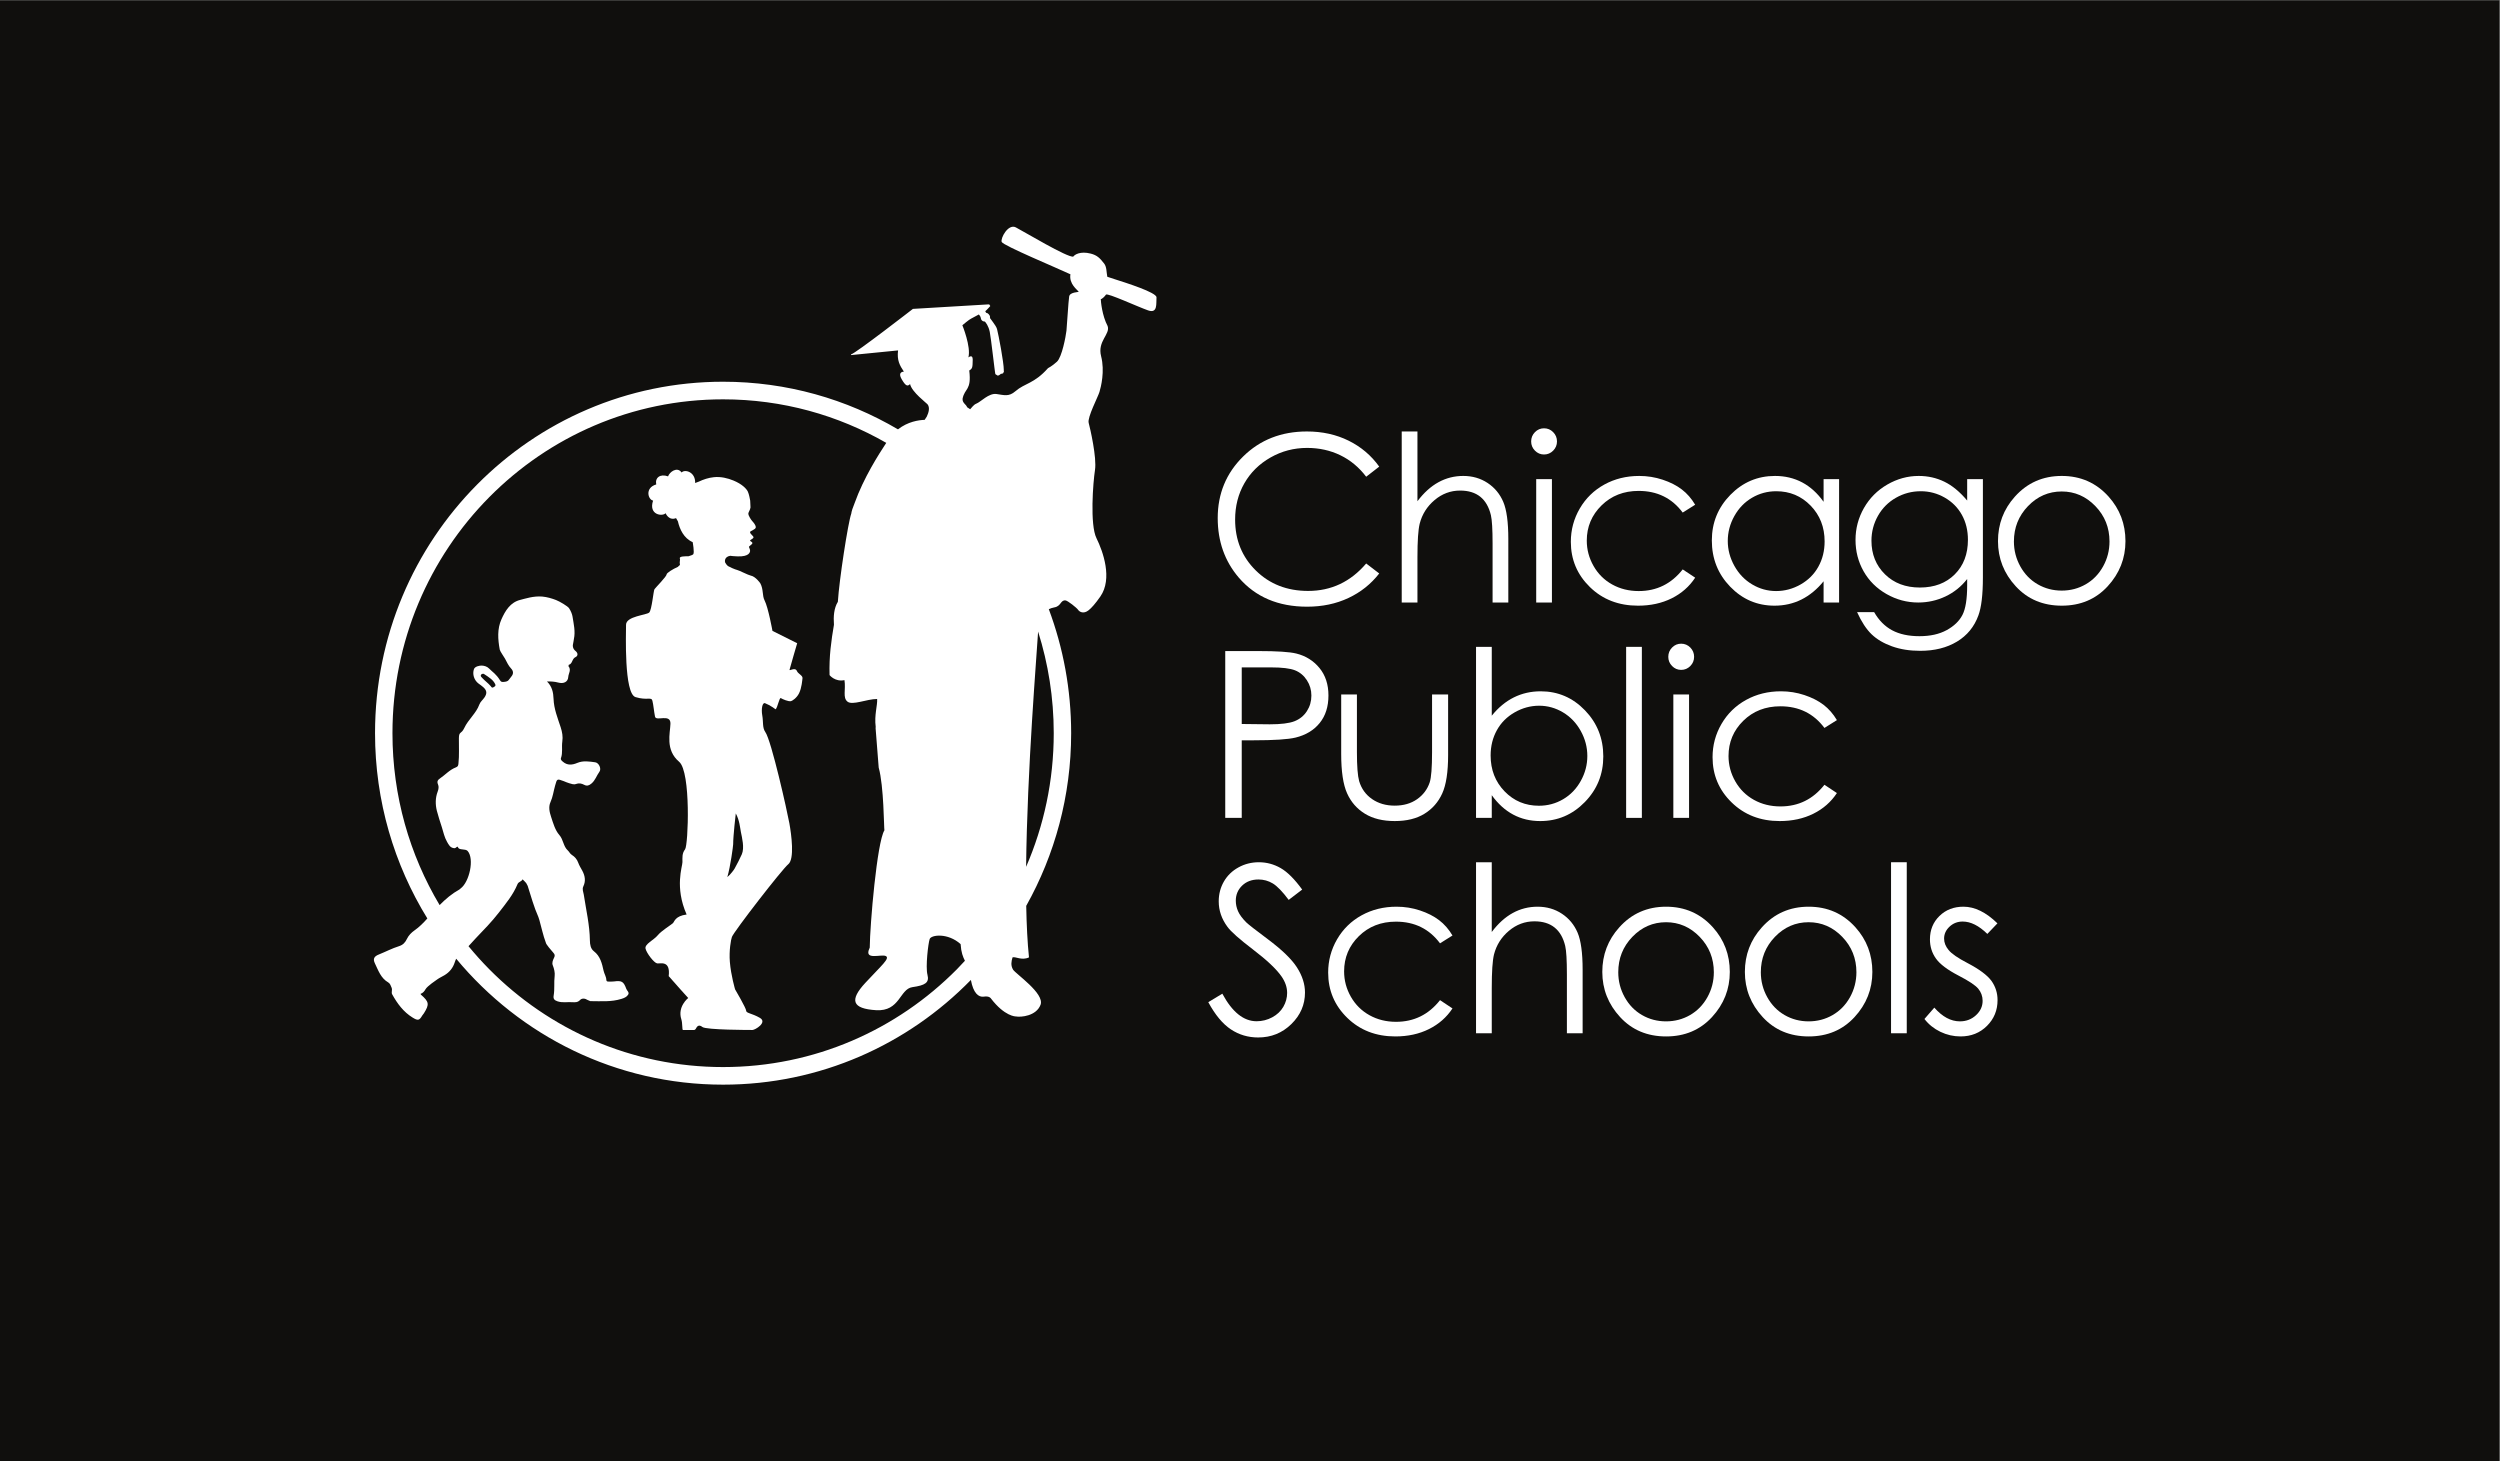 <?xml version="1.0" encoding="UTF-8" standalone="no"?>
<!-- Created with Inkscape (http://www.inkscape.org/) -->

<svg
   version="1.1"
   id="svg2"
   xml:space="preserve"
   width="265.395"
   height="155.136"
   viewBox="0 0 265.395 155.136"
   sodipodi:docname="8480b7b325a6284845f4cc43f0544612.eps"
   xmlns:inkscape="http://www.inkscape.org/namespaces/inkscape"
   xmlns:sodipodi="http://sodipodi.sourceforge.net/DTD/sodipodi-0.dtd"
   xmlns="http://www.w3.org/2000/svg"
   xmlns:svg="http://www.w3.org/2000/svg"><rect x="0" y="0" width="265.395" height="155.136" fill="#808080" stroke="none"/><defs
     id="defs6" /><sodipodi:namedview
     id="namedview4"
     pagecolor="#ffffff"
     bordercolor="#666666"
     borderopacity="1.0"
     inkscape:pageshadow="2"
     inkscape:pageopacity="0.0"
     inkscape:pagecheckerboard="0" /><g
     id="g8"
     inkscape:groupmode="layer"
     inkscape:label="ink_ext_XXXXXX"
     transform="matrix(1.333,0,0,-1.333,0,155.136)"><g
       id="g10"
       transform="scale(0.1)"><path
         d="M 1990.46,0 H 0 V 1163.52 H 1990.46 V 0"
         style="fill:#100f0d;fill-opacity:1;fill-rule:nonzero;stroke:none"
         id="path12" /><path
         d="m 1098.39,792.191 -10.38,-8.043 c -5.72,7.532 -12.59,13.239 -20.61,17.118 -8.03,3.886 -16.84,5.828 -26.43,5.828 -10.5,0 -20.22,-2.543 -29.16,-7.633 -8.94,-5.086 -15.876,-11.926 -20.798,-20.508 -4.914,-8.574 -7.375,-18.226 -7.375,-28.945 0,-16.195 5.488,-29.715 16.493,-40.551 11.01,-10.844 24.88,-16.262 41.65,-16.262 18.41,0 33.83,7.289 46.23,21.86 l 10.38,-7.95 c -6.56,-8.433 -14.74,-14.945 -24.55,-19.55 -9.81,-4.606 -20.76,-6.91 -32.87,-6.91 -23.02,0 -41.185,7.738 -54.474,23.214 -11.148,13.059 -16.726,28.84 -16.726,47.325 0,19.449 6.757,35.812 20.261,49.082 13.499,13.285 30.429,19.922 50.759,19.922 12.29,0 23.38,-2.454 33.28,-7.36 9.9,-4.91 18,-11.789 24.32,-20.637"
         style="fill:#ffffff;fill-opacity:1;fill-rule:nonzero;stroke:none"
         id="path14" /><path
         d="m 1116.31,820.188 h 12.52 v -55.547 c 5.07,6.746 10.64,11.789 16.73,15.129 6.08,3.339 12.67,5.011 19.76,5.011 7.28,0 13.73,-1.867 19.38,-5.601 5.62,-3.731 9.78,-8.742 12.47,-15.039 2.68,-6.293 4.03,-16.149 4.03,-29.575 V 683.98 h -12.53 v 46.879 c 0,11.317 -0.45,18.875 -1.34,22.672 -1.55,6.496 -4.37,11.395 -8.45,14.684 -4.09,3.273 -9.44,4.914 -16.07,4.914 -7.56,0 -14.35,-2.527 -20.34,-7.582 -5.99,-5.063 -9.94,-11.324 -11.85,-18.789 -1.19,-4.817 -1.79,-13.727 -1.79,-26.738 v -36.04 h -12.52 v 136.208"
         style="fill:#ffffff;fill-opacity:1;fill-rule:nonzero;stroke:none"
         id="path16" /><path
         d="m 1223.41,782.254 h 12.52 V 683.98 h -12.52 z m 6.21,40.465 c 2.86,0 5.28,-1.024 7.3,-3.074 2.03,-2.04 3.04,-4.516 3.04,-7.403 0,-2.832 -1.01,-5.273 -3.04,-7.316 -2.02,-2.051 -4.44,-3.074 -7.3,-3.074 -2.79,0 -5.19,1.023 -7.22,3.074 -2,2.043 -3.01,4.484 -3.01,7.316 0,2.887 1.01,5.363 3.01,7.403 2.03,2.05 4.43,3.074 7.22,3.074"
         style="fill:#ffffff;fill-opacity:1;fill-rule:nonzero;stroke:none"
         id="path18" /><path
         d="m 1350.01,761.848 -9.94,-6.239 c -8.57,11.504 -20.27,17.25 -35.11,17.25 -11.85,0 -21.69,-3.847 -29.52,-11.55 -7.83,-7.7 -11.76,-17.047 -11.76,-28.055 0,-7.16 1.81,-13.899 5.41,-20.207 3.6,-6.32 8.55,-11.215 14.84,-14.707 6.28,-3.488 13.32,-5.235 21.12,-5.235 14.29,0 25.97,5.75 35.02,17.25 l 9.94,-6.589 c -4.65,-7.078 -10.9,-12.563 -18.74,-16.461 -7.85,-3.903 -16.78,-5.844 -26.79,-5.844 -15.39,0 -28.15,4.93 -38.29,14.809 -10.13,9.867 -15.2,21.89 -15.2,36.039 0,9.511 2.36,18.347 7.1,26.507 4.75,8.157 11.26,14.524 19.55,19.102 8.29,4.574 17.56,6.863 27.82,6.863 6.43,0 12.65,-0.992 18.64,-2.98 6,-1.985 11.09,-4.574 15.26,-7.762 4.18,-3.195 7.72,-7.262 10.65,-12.191"
         style="fill:#ffffff;fill-opacity:1;fill-rule:nonzero;stroke:none"
         id="path20" /><path
         d="m 1414.57,772.594 c -6.96,0 -13.4,-1.731 -19.29,-5.192 -5.91,-3.461 -10.59,-8.316 -14.08,-14.574 -3.48,-6.25 -5.23,-12.867 -5.23,-19.848 0,-6.914 1.76,-13.527 5.27,-19.847 3.52,-6.317 8.24,-11.235 14.17,-14.746 5.92,-3.524 12.28,-5.282 19.07,-5.282 6.85,0 13.34,1.747 19.48,5.235 6.13,3.492 10.86,8.203 14.15,14.168 3.31,5.953 4.98,12.652 4.98,20.121 0,11.359 -3.71,20.859 -11.14,28.504 -7.41,7.633 -16.54,11.461 -27.38,11.461 z m 50.05,9.66 V 683.98 h -12.34 v 16.895 c -5.25,-6.445 -11.15,-11.289 -17.67,-14.539 -6.53,-3.254 -13.68,-4.875 -21.43,-4.875 -13.77,0 -25.53,5.035 -35.29,15.125 -9.74,10.086 -14.61,22.355 -14.61,36.805 0,14.152 4.92,26.254 14.75,36.308 9.84,10.051 21.69,15.082 35.52,15.082 7.98,0 15.21,-1.715 21.69,-5.144 6.47,-3.43 12.14,-8.586 17.04,-15.446 v 18.063 h 12.34"
         style="fill:#ffffff;fill-opacity:1;fill-rule:nonzero;stroke:none"
         id="path22" /><path
         d="m 1529.68,772.594 c -7.11,0 -13.7,-1.739 -19.77,-5.199 -6.08,-3.461 -10.86,-8.25 -14.31,-14.352 -3.46,-6.117 -5.2,-12.73 -5.2,-19.832 0,-10.777 3.59,-19.691 10.73,-26.734 7.16,-7.051 16.44,-10.571 27.83,-10.571 11.51,0 20.77,3.489 27.77,10.473 7.01,6.988 10.5,16.168 10.5,27.555 0,7.41 -1.6,14.007 -4.81,19.82 -3.23,5.812 -7.79,10.402 -13.69,13.777 -5.9,3.371 -12.26,5.063 -19.05,5.063 z m 36.94,9.66 h 12.53 v -78.305 c 0,-13.793 -1.22,-23.879 -3.59,-30.265 -3.28,-9.032 -8.98,-15.993 -17.08,-20.86 -8.11,-4.883 -17.86,-7.32 -29.25,-7.32 -8.35,0 -15.85,1.191 -22.5,3.582 -6.65,2.387 -12.06,5.59 -16.23,9.598 -4.18,4.019 -8.03,9.89 -11.54,17.625 h 13.59 c 3.71,-6.504 8.49,-11.317 14.33,-14.454 5.86,-3.132 13.11,-4.695 21.77,-4.695 8.52,0 15.74,1.606 21.63,4.817 5.87,3.211 10.07,7.246 12.58,12.109 2.51,4.859 3.76,12.703 3.76,23.539 v 5.055 c -4.72,-6.02 -10.47,-10.645 -17.28,-13.864 -6.81,-3.218 -14.04,-4.836 -21.68,-4.836 -8.94,0 -17.36,2.247 -25.24,6.731 -7.88,4.492 -13.97,10.527 -18.27,18.113 -4.3,7.586 -6.45,15.922 -6.45,25.02 0,9.09 2.24,17.562 6.72,25.418 4.49,7.859 10.67,14.078 18.58,18.656 7.9,4.574 16.25,6.863 25.03,6.863 7.27,0 14.08,-1.515 20.36,-4.558 6.3,-3.043 12.37,-8.055 18.23,-15.035 v 17.066"
         style="fill:#ffffff;fill-opacity:1;fill-rule:nonzero;stroke:none"
         id="path24" /><path
         d="m 1641.92,772.406 c -10.41,0 -19.36,-3.879 -26.85,-11.652 -7.48,-7.77 -11.22,-17.156 -11.22,-28.18 0,-7.101 1.71,-13.726 5.12,-19.867 3.42,-6.144 8.02,-10.891 13.83,-14.227 5.8,-3.335 12.17,-5.015 19.12,-5.015 6.94,0 13.31,1.68 19.11,5.015 5.81,3.336 10.41,8.083 13.83,14.227 3.41,6.141 5.11,12.766 5.11,19.867 0,11.024 -3.75,20.41 -11.26,28.18 -7.51,7.773 -16.45,11.652 -26.79,11.652 z m 0.03,12.375 c 15,0 27.43,-5.48 37.28,-16.437 8.96,-9.992 13.45,-21.828 13.45,-35.496 0,-13.731 -4.74,-25.735 -14.2,-35.989 -9.47,-10.273 -21.65,-15.398 -36.53,-15.398 -14.93,0 -27.13,5.125 -36.6,15.398 -9.46,10.254 -14.19,22.258 -14.19,35.989 0,13.601 4.47,25.41 13.42,35.406 9.87,11.019 22.33,16.527 37.37,16.527"
         style="fill:#ffffff;fill-opacity:1;fill-rule:nonzero;stroke:none"
         id="path26" /><path
         d="m 988.902,632.313 v -45.079 l 22.278,-0.254 c 9,0 15.6,0.817 19.77,2.469 4.17,1.653 7.46,4.321 9.84,8.024 2.39,3.699 3.58,7.824 3.58,12.394 0,4.449 -1.19,8.52 -3.58,12.211 -2.38,3.699 -5.54,6.332 -9.43,7.895 -3.91,1.554 -10.31,2.34 -19.19,2.34 z m -13.136,13.007 h 26.194 c 15.04,0 25.18,-0.664 30.42,-1.98 7.52,-1.875 13.65,-5.711 18.43,-11.524 4.77,-5.808 7.15,-13.113 7.15,-21.898 0,-8.852 -2.32,-16.16 -6.98,-21.91 -4.65,-5.746 -11.06,-9.61 -19.23,-11.602 -5.95,-1.445 -17.11,-2.168 -33.449,-2.168 h -9.399 V 512.461 H 975.766 V 645.32"
         style="fill:#ffffff;fill-opacity:1;fill-rule:nonzero;stroke:none"
         id="path28" /><path
         d="m 1068.11,610.727 h 12.52 v -45.879 c 0,-11.203 0.6,-18.918 1.78,-23.125 1.81,-6.02 5.22,-10.782 10.27,-14.27 5.04,-3.488 11.06,-5.242 18.05,-5.242 6.99,0 12.92,1.703 17.79,5.109 4.85,3.395 8.22,7.871 10.07,13.41 1.25,3.793 1.88,11.836 1.88,24.118 v 45.879 h 12.79 v -48.235 c 0,-13.539 -1.57,-23.75 -4.7,-30.609 -3.13,-6.867 -7.84,-12.25 -14.13,-16.129 -6.29,-3.883 -14.17,-5.824 -23.66,-5.824 -9.48,0 -17.4,1.941 -23.74,5.824 -6.35,3.879 -11.1,9.305 -14.22,16.262 -3.14,6.953 -4.7,17.41 -4.7,31.382 v 47.329"
         style="fill:#ffffff;fill-opacity:1;fill-rule:nonzero;stroke:none"
         id="path30" /><path
         d="m 1225.59,522.133 c 6.96,0 13.38,1.719 19.27,5.187 5.9,3.457 10.58,8.321 14.05,14.582 3.49,6.266 5.22,12.883 5.22,19.871 0,6.985 -1.75,13.637 -5.26,19.954 -3.51,6.336 -8.23,11.253 -14.13,14.773 -5.93,3.523 -12.24,5.289 -18.97,5.289 -6.84,0 -13.34,-1.766 -19.51,-5.289 -6.16,-3.52 -10.89,-8.27 -14.17,-14.219 -3.31,-5.961 -4.97,-12.679 -4.97,-20.148 0,-11.379 3.71,-20.891 11.11,-28.539 7.4,-7.649 16.53,-11.461 27.36,-11.461 z m -50.1,-9.672 v 136.203 h 12.53 v -54.82 c 5.24,6.5 11.11,11.355 17.6,14.574 6.5,3.23 13.62,4.848 21.35,4.848 13.77,0 25.52,-5.051 35.26,-15.137 9.74,-10.086 14.61,-22.324 14.61,-36.711 0,-14.215 -4.91,-26.355 -14.75,-36.402 -9.82,-10.059 -21.64,-15.086 -35.47,-15.086 -7.93,0 -15.1,1.711 -21.53,5.148 -6.44,3.43 -12.13,8.578 -17.07,15.445 v -18.062 h -12.53"
         style="fill:#ffffff;fill-opacity:1;fill-rule:nonzero;stroke:none"
         id="path32" /><path
         d="m 1295.03,648.664 h 12.52 V 512.461 h -12.52 v 136.203"
         style="fill:#ffffff;fill-opacity:1;fill-rule:nonzero;stroke:none"
         id="path34" /><path
         d="m 1332.62,610.727 h 12.52 v -98.266 h -12.52 z m 6.21,40.464 c 2.85,0 5.27,-1.019 7.31,-3.066 2.01,-2.055 3.02,-4.516 3.02,-7.41 0,-2.832 -1.01,-5.27 -3.02,-7.313 -2.04,-2.054 -4.46,-3.078 -7.31,-3.078 -2.79,0 -5.2,1.024 -7.21,3.078 -2.02,2.043 -3.02,4.481 -3.02,7.313 0,2.894 1,5.355 3.02,7.41 2.01,2.047 4.42,3.066 7.21,3.066"
         style="fill:#ffffff;fill-opacity:1;fill-rule:nonzero;stroke:none"
         id="path36" /><path
         d="m 1462.88,590.32 -9.93,-6.23 c -8.58,11.492 -20.27,17.242 -35.11,17.242 -11.85,0 -21.69,-3.852 -29.53,-11.551 -7.82,-7.699 -11.74,-17.051 -11.74,-28.047 0,-7.164 1.8,-13.906 5.4,-20.218 3.61,-6.317 8.55,-11.211 14.83,-14.7 6.29,-3.492 13.33,-5.226 21.13,-5.226 14.3,0 25.96,5.738 35.02,17.246 l 9.93,-6.598 c -4.65,-7.074 -10.9,-12.562 -18.74,-16.457 -7.85,-3.902 -16.77,-5.851 -26.79,-5.851 -15.38,0 -28.14,4.941 -38.28,14.816 -10.14,9.867 -15.21,21.883 -15.21,36.035 0,9.504 2.36,18.352 7.11,26.508 4.74,8.156 11.27,14.524 19.55,19.106 8.29,4.574 17.55,6.871 27.82,6.871 6.44,0 12.65,-1.004 18.65,-2.989 5.99,-1.988 11.08,-4.578 15.26,-7.765 4.16,-3.196 7.71,-7.262 10.63,-12.192"
         style="fill:#ffffff;fill-opacity:1;fill-rule:nonzero;stroke:none"
         id="path38" /><path
         d="m 962.258,365.688 11.18,6.769 c 7.867,-14.625 16.953,-21.953 27.272,-21.953 4.41,0 8.56,1.043 12.44,3.121 3.88,2.074 6.82,4.867 8.86,8.355 2.02,3.489 3.04,7.192 3.04,11.098 0,4.461 -1.5,8.832 -4.47,13.11 -4.12,5.898 -11.64,12.996 -22.545,21.316 -10.976,8.367 -17.801,14.418 -20.48,18.152 -4.653,6.266 -6.985,13.032 -6.985,20.321 0,5.781 1.379,11.043 4.114,15.804 2.75,4.762 6.609,8.504 11.589,11.246 4.973,2.743 10.387,4.114 16.237,4.114 6.2,0 11.99,-1.555 17.39,-4.657 5.4,-3.101 11.11,-8.804 17.14,-17.113 l -10.75,-8.211 c -4.94,6.617 -9.16,10.973 -12.66,13.094 -3.48,2.101 -7.28,3.156 -11.39,3.156 -5.306,0 -9.646,-1.629 -13.017,-4.871 -3.368,-3.258 -5.055,-7.269 -5.055,-12.023 0,-2.883 0.598,-5.688 1.797,-8.403 1.187,-2.707 3.363,-5.648 6.527,-8.847 1.727,-1.676 7.383,-6.106 16.988,-13.27 11.39,-8.492 19.2,-16.055 23.43,-22.672 4.24,-6.625 6.36,-13.277 6.36,-19.961 0,-9.64 -3.62,-18.011 -10.86,-25.105 -7.26,-7.106 -16.06,-10.664 -26.45,-10.664 -7.983,0 -15.233,2.148 -21.726,6.457 -6.5,4.308 -12.5,11.515 -17.976,21.637"
         style="fill:#ffffff;fill-opacity:1;fill-rule:nonzero;stroke:none"
         id="path40" /><path
         d="m 1156.74,418.789 -9.93,-6.23 c -8.58,11.507 -20.28,17.261 -35.11,17.261 -11.85,0 -21.7,-3.863 -29.53,-11.558 -7.83,-7.696 -11.74,-17.043 -11.74,-28.055 0,-7.164 1.79,-13.894 5.39,-20.211 3.61,-6.312 8.55,-11.215 14.85,-14.707 6.28,-3.488 13.31,-5.238 21.12,-5.238 14.29,0 25.96,5.75 35.02,17.258 l 9.93,-6.598 c -4.66,-7.066 -10.91,-12.559 -18.74,-16.449 -7.84,-3.907 -16.77,-5.852 -26.79,-5.852 -15.38,0 -28.14,4.93 -38.28,14.805 -10.14,9.879 -15.2,21.898 -15.2,36.043 0,9.512 2.36,18.347 7.09,26.508 4.75,8.164 11.26,14.531 19.55,19.105 8.3,4.57 17.57,6.856 27.82,6.856 6.45,0 12.66,-0.981 18.65,-2.977 6,-1.98 11.09,-4.578 15.25,-7.758 4.18,-3.195 7.73,-7.258 10.65,-12.203"
         style="fill:#ffffff;fill-opacity:1;fill-rule:nonzero;stroke:none"
         id="path42" /><path
         d="m 1175.49,477.141 h 12.52 V 421.59 c 5.07,6.742 10.64,11.789 16.73,15.129 6.08,3.34 12.67,5.008 19.76,5.008 7.28,0 13.73,-1.864 19.37,-5.598 5.64,-3.731 9.79,-8.75 12.48,-15.039 2.68,-6.289 4.03,-16.141 4.03,-29.574 v -50.582 h -12.53 v 46.879 c 0,11.324 -0.45,18.871 -1.34,22.667 -1.56,6.512 -4.37,11.391 -8.46,14.676 -4.08,3.282 -9.42,4.926 -16.05,4.926 -7.57,0 -14.35,-2.531 -20.35,-7.586 -6,-5.066 -9.94,-11.324 -11.85,-18.781 -1.19,-4.824 -1.79,-13.735 -1.79,-26.742 v -36.039 h -12.52 v 136.207"
         style="fill:#ffffff;fill-opacity:1;fill-rule:nonzero;stroke:none"
         id="path44" /><path
         d="m 1326.82,429.367 c -10.42,0 -19.36,-3.894 -26.84,-11.656 -7.48,-7.766 -11.22,-17.168 -11.22,-28.184 0,-7.105 1.71,-13.73 5.12,-19.875 3.41,-6.129 8.01,-10.879 13.82,-14.218 5.79,-3.348 12.17,-5.02 19.12,-5.02 6.94,0 13.32,1.672 19.12,5.02 5.79,3.339 10.41,8.089 13.82,14.218 3.41,6.145 5.12,12.77 5.12,19.875 0,11.016 -3.76,20.418 -11.27,28.184 -7.51,7.762 -16.45,11.656 -26.79,11.656 z m 0.04,12.36 c 15,0 27.41,-5.473 37.29,-16.442 8.95,-9.98 13.44,-21.82 13.44,-35.488 0,-13.731 -4.74,-25.723 -14.2,-35.992 -9.48,-10.27 -21.66,-15.395 -36.53,-15.395 -14.93,0 -27.13,5.125 -36.61,15.395 -9.46,10.269 -14.2,22.261 -14.2,35.992 0,13.609 4.49,25.406 13.45,35.406 9.85,11.027 22.32,16.524 37.36,16.524"
         style="fill:#ffffff;fill-opacity:1;fill-rule:nonzero;stroke:none"
         id="path46" /><path
         d="m 1440.36,429.367 c -10.41,0 -19.36,-3.894 -26.84,-11.656 -7.48,-7.766 -11.22,-17.168 -11.22,-28.184 0,-7.105 1.71,-13.73 5.13,-19.875 3.4,-6.129 8.01,-10.879 13.81,-14.218 5.8,-3.348 12.18,-5.02 19.12,-5.02 6.94,0 13.31,1.672 19.11,5.02 5.81,3.339 10.42,8.089 13.84,14.218 3.39,6.145 5.11,12.77 5.11,19.875 0,11.016 -3.77,20.418 -11.27,28.184 -7.5,7.762 -16.43,11.656 -26.79,11.656 z m 0.04,12.36 c 15,0 27.42,-5.473 37.28,-16.442 8.95,-9.98 13.44,-21.82 13.44,-35.488 0,-13.731 -4.74,-25.723 -14.2,-35.992 -9.47,-10.27 -21.64,-15.395 -36.52,-15.395 -14.93,0 -27.14,5.125 -36.6,15.395 -9.47,10.269 -14.21,22.261 -14.21,35.992 0,13.609 4.49,25.406 13.45,35.406 9.86,11.027 22.31,16.524 37.36,16.524"
         style="fill:#ffffff;fill-opacity:1;fill-rule:nonzero;stroke:none"
         id="path48" /><path
         d="m 1506,477.141 h 12.51 V 340.934 H 1506 v 136.207"
         style="fill:#ffffff;fill-opacity:1;fill-rule:nonzero;stroke:none"
         id="path50" /><path
         d="m 1590.72,428.461 -8.04,-8.41 c -6.7,6.574 -13.25,9.851 -19.64,9.851 -4.07,0 -7.56,-1.343 -10.46,-4.062 -2.89,-2.719 -4.34,-5.875 -4.34,-9.485 0,-3.195 1.18,-6.238 3.58,-9.117 2.4,-2.965 7.41,-6.425 15.06,-10.39 9.32,-4.883 15.66,-9.571 19.01,-14.102 3.28,-4.57 4.92,-9.715 4.92,-15.437 0,-8.071 -2.8,-14.899 -8.42,-20.504 -5.61,-5.59 -12.62,-8.395 -21.04,-8.395 -5.63,0 -10.98,1.235 -16.09,3.695 -5.1,2.473 -9.34,5.875 -12.67,10.208 l 7.86,9.039 c 6.4,-7.289 13.19,-10.938 20.36,-10.938 5.01,0 9.3,1.629 12.82,4.883 3.53,3.25 5.29,7.078 5.29,11.469 0,3.613 -1.17,6.836 -3.49,9.668 -2.34,2.765 -7.59,6.257 -15.78,10.476 -8.79,4.574 -14.77,9.078 -17.92,13.547 -3.18,4.453 -4.76,9.547 -4.76,15.262 0,7.469 2.52,13.672 7.57,18.609 5.05,4.938 11.42,7.399 19.13,7.399 8.97,0 17.98,-4.422 27.05,-13.266"
         style="fill:#ffffff;fill-opacity:1;fill-rule:nonzero;stroke:none"
         id="path52" /><path
         d="m 590.766,483.449 c -1.575,-3.609 -3.844,-7.89 -5.711,-11.324 -0.438,-0.816 -3.02,-4.508 -5.828,-6.82 2.503,8.496 4.656,24.855 4.652,26.125 -0.004,6.836 2.094,24.574 2.094,24.574 2.984,-5.344 3.429,-11.625 4.062,-14.82 0.863,-4.289 3.004,-12.559 0.731,-17.735 z m 43.914,145.942 c -1.512,3.519 -6.235,-0.426 -5.864,1.168 0.582,2.418 6.051,20.996 6.051,20.996 l -19.683,9.82 c 0,0 -3.364,18.641 -6.301,24.313 -1.965,3.816 -0.738,8.687 -3.383,13.578 -0.016,0.047 -3.73,5.449 -7.629,6.16 -1.863,0.324 -9.301,4.179 -10.848,4.488 -1.535,0.316 -6.21,2.406 -7.132,3.02 -0.938,0.605 -2.047,2.168 -2.371,2.859 -0.286,0.641 -0.911,4.531 3.96,5.391 1.196,-0.184 3.086,-0.371 6.098,-0.469 9.067,-0.281 9.676,3.328 9.781,4.305 0.118,0.976 -0.675,2.515 -0.898,3.144 -0.238,0.625 2.484,1.953 2.707,2.984 0.242,1.032 -1.527,1.434 -1.809,2.067 -0.285,0.625 2.727,1.551 2.727,2.691 0,1.153 -2.895,2.696 -2.727,4.188 -0.285,0.75 4.543,2 4.543,3.785 0,1.773 -1.757,3.781 -2.957,5.101 -1.183,1.321 -2.937,4.422 -3.007,5.614 -0.051,1.199 1.539,3.101 1.761,5.109 l -0.25,5.395 c -0.195,1.031 -0.886,5.144 -1.879,7.218 -1.144,2.395 -4.738,6.039 -11.398,8.789 -4.602,1.915 -10.156,3.278 -15.731,2.68 -4.23,-0.445 -8.234,-1.785 -11.816,-3.488 -1.414,-0.457 -2.492,-0.867 -3,-1.141 0.289,8.957 -8.305,11.176 -10.797,8.379 -3.59,5.028 -9.687,0.274 -10.789,-3.078 -6.367,2.242 -10.531,-1.117 -9.422,-6.434 -9.422,-2.8 -6.363,-12.304 -2.492,-12.871 -3.871,-11.453 7.48,-12.855 9.965,-10.05 0.84,-1.965 3.605,-5.875 8.316,-3.926 l 1.465,-2.531 c 1.43,-6.219 4.617,-13.45 11.774,-16.586 0,0 1.554,-8.309 0.453,-9.641 -0.418,-0.5 -2,-1.066 -3.797,-1.598 -3.192,-0.023 -6.938,-0.023 -6.938,-1.484 l 0.203,-1.016 -0.234,-2.527 0.168,-1.883 c 0,0 -0.68,-0.594 -1.734,-1.59 -3.746,-1.605 -8.895,-4.769 -8.895,-5.984 0,-1.586 -8.801,-10.512 -9.644,-11.727 -0.84,-1.214 -2.102,-16.507 -4.2,-18.593 -2.101,-2.086 -18.461,-2.903 -18.461,-9.786 0,-6.894 -1.679,-54.734 7.551,-57.57 9.231,-2.836 12.598,0.403 13.43,-2.836 0.84,-3.246 1.269,-8.664 2.101,-12.707 0.836,-4.066 12.528,2.699 12.293,-5.656 -0.203,-7.496 -4.308,-20.816 6.922,-30.32 9.504,-8.047 7.258,-66.379 4.735,-69.684 -2.524,-3.293 -2.102,-6.527 -2.102,-10.187 0,-3.633 -6.328,-19.848 3.32,-41.747 -9.226,-1.214 -9.648,-5.679 -10.902,-6.898 -1.266,-1.219 -9.23,-6.082 -12.172,-9.719 -2.926,-3.66 -10.496,-6.902 -9.648,-10.551 0.832,-3.644 6.722,-11.339 9.238,-11.765 2.5,-0.399 10.727,2.765 9.219,-10.137 3.769,-4.437 15.527,-17.422 15.527,-17.422 0,0 -8.773,-6.863 -5.453,-17.027 1.004,-3.086 0.5,-8.441 1.266,-8.441 h 8.8 c 1.563,0 1.661,2.054 2.825,2.949 1.144,0.886 2.418,0.593 3.886,-0.59 2.942,-2.359 37.766,-2.359 39.875,-2.359 2.078,0 12.157,6.011 5.871,9.66 -6.296,3.656 -10.91,3.656 -10.91,5.668 0,2.031 -8.82,17.027 -8.82,17.027 0,0 -3.305,11.137 -4.164,21.84 -0.742,9.133 0.883,17.871 1.644,19.922 1.684,4.461 39.864,53.793 44.903,57.918 5.047,4.105 2.523,23.379 0.847,32.597 -1.675,9.203 -14.25,65.797 -19.203,72.731 -2.398,3.375 -1.453,8.101 -2.367,13.07 -0.961,5.254 0.078,10.633 2.235,9.797 4.171,-1.613 8.394,-4.867 8.394,-4.867 1.68,1.629 2.934,9.734 4.199,8.918 1.254,-0.805 5.867,-2.836 7.973,-2.426 0.973,0.18 4.605,2.441 6.488,6.293 2.149,4.352 2.528,10.441 2.742,11.949 0.289,2.227 -3.453,3.473 -4.429,5.731"
         style="fill:#ffffff;fill-opacity:1;fill-rule:nonzero;stroke:none"
         id="path54" /><path
         d="m 817.176,473.461 c 0.812,77.266 8.519,169.473 9.554,187.355 8.067,-25.515 12.454,-52.687 12.454,-80.914 0,-37.871 -7.887,-73.847 -22.008,-106.441 z m -426.36,143.902 c -2.082,2.442 -4.613,4.164 -6.769,6.543 -0.5,0.559 -1.492,1.27 -1.098,2.278 0.387,0.945 1.539,1.168 2.293,1 4.477,-2.911 7.664,-4.903 9.238,-8.461 0.489,-1.133 -0.472,-1.606 -1.406,-2.192 -1.351,-0.847 -1.605,0.078 -2.258,0.832 z M 575.871,314.016 c -72.734,0 -138.519,29.75 -186.191,77.875 -5.801,5.863 -11.325,12.004 -16.567,18.386 1.934,2.106 3.817,4.258 5.789,6.325 6.317,6.613 12.727,13.121 18.325,20.371 5.554,7.207 11.445,14.187 14.933,22.754 0.801,1.957 3.238,1.957 4.016,3.812 0.965,-0.98 1.992,-1.914 2.863,-2.961 l 1.199,-2.238 c 2.657,-8.336 4.953,-16.801 8.52,-24.805 l 0.801,-2.437 c 1.722,-5.989 2.902,-12.125 5.129,-17.961 0.039,-1.258 4.429,-6.301 5.921,-7.985 1.137,-1.289 1.586,-2.179 0.672,-4.004 -0.883,-1.789 -1.902,-4.05 -1.051,-6.093 1.129,-2.735 1.79,-6 1.504,-8.356 -0.656,-5.273 0.114,-10.543 -0.8,-15.734 -0.469,-2.613 0.562,-3.754 3.07,-4.59 3.922,-1.312 7.863,-0.41 11.777,-0.684 2.203,-0.14 4.317,-0.273 6.227,1.782 1.461,1.547 3.992,1.285 5.863,0.004 l 2.227,-0.95 c 8.34,-0.015 16.73,-0.765 24.871,1.809 2.043,0.641 4.078,1.449 5.258,3.305 1.199,1.882 -0.868,3.089 -1.414,4.582 -2.168,6.011 -3.715,6.824 -9.895,5.976 -1.398,-0.183 -2.832,-0.074 -4.258,-0.09 -0.918,-0.015 -1.715,0.114 -1.769,1.305 -0.082,2.617 -1.629,4.797 -2.188,7.301 -1.293,5.793 -2.578,11.594 -7.789,15.598 -2.531,1.949 -3.086,5.265 -3.121,8.542 -0.18,12.36 -3.027,24.375 -4.879,36.512 -0.336,2.164 -1.48,4.223 -0.316,6.645 2,4.16 1.32,8.34 -0.832,12.328 -1.149,2.121 -2.465,4.187 -3.27,6.437 -0.965,2.723 -2.766,4.739 -5,6.149 -1.562,0.969 -2.129,2.547 -3.273,3.578 -3.7,3.336 -3.461,8.582 -6.801,12.363 -3.367,3.828 -4.902,9.469 -6.57,14.535 -1.223,3.684 -2.188,7.821 -0.45,11.629 1.903,4.18 2.422,8.688 3.649,13.012 1.609,5.672 1.39,5.742 6.933,3.668 1.465,-0.543 2.86,-1.27 4.352,-1.652 1.766,-0.446 3.496,-1.321 5.422,-0.59 2.289,0.867 4.449,0.437 6.57,-0.699 2.129,-1.122 3.82,-0.54 5.711,1.058 3.055,2.543 4.094,6.344 6.344,9.395 1.762,2.371 -0.406,7.121 -3.36,7.519 -4.734,0.645 -9.554,1.481 -14.257,-0.488 -3.985,-1.691 -7.922,-2.16 -11.528,0.98 -0.886,0.77 -1.937,1.618 -1.492,2.852 1.574,4.301 0.43,8.793 1.07,13.148 0.59,3.899 -0.066,7.602 -1.273,11.329 -2.418,7.406 -5.422,14.722 -5.695,22.656 -0.172,5.176 -1.192,9.929 -5.262,13.918 3.371,0.023 6.121,-0.114 8.93,-0.887 4.371,-1.207 7.808,0.5 8.035,4.402 0.144,2.797 2.625,5.688 0.183,8.563 l 0.184,1.14 c 3.16,0.786 2.469,4.844 5.414,6.149 1.926,0.848 2.234,3.121 0,4.887 -2.121,1.679 -2.551,3.996 -1.773,6.605 0.273,0.938 0.265,1.981 0.492,2.942 1.301,6.046 -0.188,12.011 -1.094,17.847 -0.269,1.785 -1.285,4.473 -2.805,6.715 -1.035,1.539 -7.375,5.336 -10.41,6.5 -3.16,1.211 -6.984,2.367 -10.797,2.715 -7.015,0.64 -13.965,-1.754 -17.375,-2.57 -8.152,-1.93 -12.156,-8.688 -15.234,-15.559 -3.445,-7.668 -2.848,-15.977 -1.34,-24.121 0.254,-1.36 3.551,-5.961 4.195,-7.199 1.457,-2.75 2.704,-5.614 4.903,-7.914 1.793,-1.879 1.953,-4.145 0.289,-6.137 -2.488,-2.945 -2.082,-4.145 -6.246,-4.473 -1.371,-0.097 -2.082,-0.031 -2.86,1.219 -3.246,5.23 -5.968,6.566 -8.808,9.488 -1.551,1.574 -3.75,2.235 -5.828,2.313 -1.442,0.062 -5.364,-0.578 -6.168,-2.778 -1.446,-4.015 0.093,-8.906 3.636,-11.546 1.258,-0.918 2.563,-1.797 3.727,-2.84 2.941,-2.633 3.219,-4.965 0.941,-8.297 -1.289,-1.863 -3.254,-3.43 -3.996,-5.481 -2.601,-7.191 -8.824,-11.89 -12.035,-18.785 -2.398,-5.144 -4.207,-2.433 -4.285,-8.082 -0.106,-6.734 0.394,-13.488 -0.356,-20.223 -0.171,-1.414 -0.296,-2.414 -2.05,-3.054 -4.977,-1.852 -8.492,-6.004 -12.825,-8.922 -1.558,-1.07 -2.421,-2.324 -1.39,-4.641 0.754,-1.672 0.488,-3.769 -0.305,-5.804 -1.89,-4.93 -1.855,-10.262 -0.621,-15.184 1.106,-4.406 2.609,-8.762 3.992,-13.133 1.207,-3.89 2.032,-7.984 4.121,-11.59 1.348,-2.343 2.453,-4.765 5.7,-5.078 1.625,-0.168 2.476,2.289 3.089,0.617 0.872,-2.398 5.86,-0.851 7.614,-2.843 5.543,-6.293 1.316,-24.758 -5.555,-29.801 l -0.961,-0.832 c -5.969,-3.297 -11.051,-7.598 -15.801,-12.442 -23.832,39.985 -37.55,86.793 -37.554,136.879 0.004,73.446 29.461,139.875 77.121,188.016 47.672,48.129 113.457,77.875 186.191,77.879 47.289,-0.004 91.602,-12.641 129.945,-34.664 -5.711,-8.684 -18.007,-27.711 -25.285,-48.184 -1.402,-3.414 -2.359,-6.254 -2.59,-8.183 -2.597,-7.321 -9.628,-52.965 -10.675,-70.207 -3.145,-5.129 -3.606,-11.766 -3.11,-18.289 -2.136,-12.567 -3.941,-25.168 -3.496,-40.086 0,0 4.363,-5.602 11.871,-4.008 1.18,-7.586 -1.574,-13.914 2.387,-17.113 3.941,-3.2 15.336,2.089 23.637,2.089 0.363,-5 -2.387,-12.89 -1.149,-22.14 l -0.078,-1.117 2.465,-31.368 c 4.133,-14.629 4.16,-48.48 4.551,-49.945 -5.918,-9.519 -11.496,-74.914 -11.68,-93.418 l -0.215,-0.547 c -4.664,-9.996 9.41,-4.41 13.004,-6.176 3.594,-1.765 -3.488,-7.546 -16.301,-21.359 -12.8,-13.816 -10.586,-20.582 8.539,-21.762 19.114,-1.175 18.727,16.868 28.922,18.344 10.188,1.449 13.68,3.524 12.016,9.875 -1.641,6.379 0.601,24.996 1.754,28.422 1.172,3.434 14.461,5.105 24.648,-4.023 0.426,-6.711 1.867,-10.125 3.43,-13.27 -2.109,-2.281 -4.215,-4.566 -6.398,-6.777 C 714.391,343.766 648.605,314.02 575.871,314.016 Z m 341.031,616.609 c -9.414,5.035 -31.914,11.547 -35.066,12.773 -0.746,3.926 -0.422,7.836 -2.523,10.543 -3.372,4.332 -5.622,6.61 -10.672,7.907 -8.305,2.136 -12.907,-0.864 -13.879,-2.387 -4.262,-1.176 -39.699,20.137 -45.77,23.266 -6.086,3.14 -12.426,-8.75 -11.242,-11.614 1.152,-2.883 44.488,-20.914 54.723,-25.75 -1.301,-7.707 5.691,-12.539 6.593,-13.847 0.336,-0.485 -6.988,-0.125 -7.601,-3.836 -0.61,-3.707 -1.82,-24.395 -2.145,-27.188 -0.515,-4.449 -3.582,-21.09 -7.597,-24.75 -4.004,-3.644 -7.094,-5.121 -7.094,-5.121 -11.141,-12.543 -18.367,-11.789 -26.016,-18.422 -5.187,-4.476 -8.785,-3.066 -14.996,-2.183 -6.203,0.863 -12.297,-6.172 -16.203,-7.727 -2.105,-0.844 -3.582,-3.223 -4.781,-4.398 -1.09,0.804 -2.43,1.679 -2.488,1.66 -0.52,2.097 -3.809,3.203 -3.559,6.687 1.66,8.688 7.281,6.348 5.312,22.512 2.528,1.555 2.668,2.227 2.762,8.629 0.07,4.672 -3.445,1.781 -3.445,1.781 2.246,8.403 -4.797,25.621 -4.797,25.621 0,0 5.496,4.676 7,5.289 l 6.137,3.301 0.515,-0.699 0.098,-0.129 0.121,-0.102 0.578,-1.031 0.516,-1.969 h -0.004 l 0.004,-0.007 0.004,-0.008 h 0.004 c 0.656,-1.406 2.105,-1.727 2.808,-1.68 l 0.086,0.004 c 0.649,-0.617 2.942,-3.363 3.942,-8.246 v 0 c 0.468,-2.184 1.507,-10.457 2.449,-18.129 0.469,-3.848 0.922,-7.566 1.273,-10.363 0.176,-1.399 0.328,-2.567 0.449,-3.41 l 0.153,-1.02 0.062,-0.34 0.184,-0.496 1.734,-1.066 c 1.043,0.054 1.555,0.578 2.016,0.933 l 0.543,0.496 0.004,0.004 0.785,0.055 0.926,0.332 0.734,1.379 -0.137,0.496 0.02,0.637 c -0.024,6.34 -4.125,27.793 -5.399,32.742 -0.453,1.621 -1.769,3.473 -3.078,5.301 -1.136,1.554 -2.203,2.949 -2.59,3.543 l 0.137,0.496 c -0.019,1.097 -0.554,1.906 -1.101,2.496 -0.602,0.558 -1.078,1.008 -2.059,1.098 l -0.668,1.261 c 1.258,1.02 4.004,4.133 4.004,4.133 l -0.75,1.188 -0.672,0.132 -60.207,-3.586 c 0,0 -45.707,-35.472 -49.281,-36.261 v -0.532 l 37.461,3.719 c -0.996,-7.863 1.324,-11.949 4.609,-16.871 -1.551,-0.137 -4.734,-0.902 -1.762,-6.035 3.012,-5.184 4.598,-6.133 6.707,-3.887 1.348,-6.418 13.27,-15.164 14.075,-16.344 1.711,-2.5 0.882,-6.089 -0.778,-9.585 l -1.679,-2.571 c -4.825,-0.179 -13.395,-1.414 -21.246,-7.574 -40.934,24.074 -88.489,37.934 -139.274,37.934 -153.09,-0.004 -277.183,-125.317 -277.187,-279.907 0,-54.164 15.281,-104.703 41.66,-147.547 -3.106,-3.484 -6.387,-6.828 -10.293,-9.546 -2.336,-1.629 -4.602,-3.879 -5.93,-6.641 -1.371,-2.859 -3.035,-4.836 -6.383,-5.891 -5.461,-1.714 -10.617,-4.437 -15.961,-6.582 -3.785,-1.507 -4.953,-3.445 -3.203,-7.09 2.731,-5.644 4.723,-11.82 10.692,-15.23 1.437,-0.836 1.961,-2.566 2.636,-4.203 0.762,-1.867 -0.449,-3.649 0.422,-5.203 4.074,-7.364 8.957,-14.031 16.274,-18.524 4.175,-2.578 5.34,-2.437 7.695,1.629 l 1.328,1.781 c 4.457,7.141 4.137,9.118 -2.312,14.762 l -0.414,0.684 c 1.871,0.637 3.031,1.965 3.968,3.664 1.438,2.574 8.508,7.238 9.305,7.82 1.809,1.313 3.895,2.223 5.797,3.367 4.07,2.446 6.781,5.809 8.234,10.371 0.305,0.938 0.66,1.883 1.117,2.778 50.848,-61.293 127.176,-100.297 212.555,-100.297 77.242,0 147.078,31.93 197.344,83.398 1.902,-10.488 6.105,-13.937 10.262,-13.297 4.461,0.696 5.621,-1.371 5.621,-1.371 11.066,-14.515 19.797,-14.394 19.797,-14.394 4.179,-0.785 16.398,0.281 19.8,9.297 3.391,9.019 -19.996,24.695 -21.933,28.027 -1.946,3.324 -1.348,6.473 -0.395,9.703 2.332,0.871 7.289,-2.746 13.106,0 -1.223,11.844 -1.907,25.828 -2.196,41.031 22.743,40.622 35.782,87.512 35.786,137.504 -0.004,34.774 -6.329,68.039 -17.801,98.754 1.312,0.586 2.66,1.145 4.265,1.403 5.606,0.89 4.895,5.836 8.926,5.609 1.824,-0.109 9.117,-5.992 10.07,-7.434 1.188,-1.804 4.465,-3.574 8.375,-0.48 2.364,1.859 5.415,5.262 9.422,11.012 9.825,14.105 2.188,35.754 -3.113,46.461 -5.301,10.718 -2.703,44.421 -1.172,54.218 1.567,9.809 -3.871,33.321 -5.027,37.629 -1.176,4.309 7.433,20.649 8.59,24.567 1.175,3.918 4.406,16.461 1.32,28.484 -3.113,12.016 7.508,17.504 5.187,24.031 -4.398,8.235 -5.437,19.785 -5.437,21.485 0.652,-0.262 3.102,1.961 4.129,3.527 1.039,1.559 25.621,-9.805 33.523,-12.547 7.879,-2.746 6.336,5.617 6.711,10.32 0.094,1.02 -1.511,2.301 -4.129,3.684"
         style="fill:#ffffff;fill-opacity:1;fill-rule:nonzero;stroke:none"
         id="path56" /><path
         d="m 792.797,865.738 v 0.008 h -0.004 z"
         style="fill:#ffffff;fill-opacity:1;fill-rule:nonzero;stroke:none"
         id="path58" /></g></g></svg>
